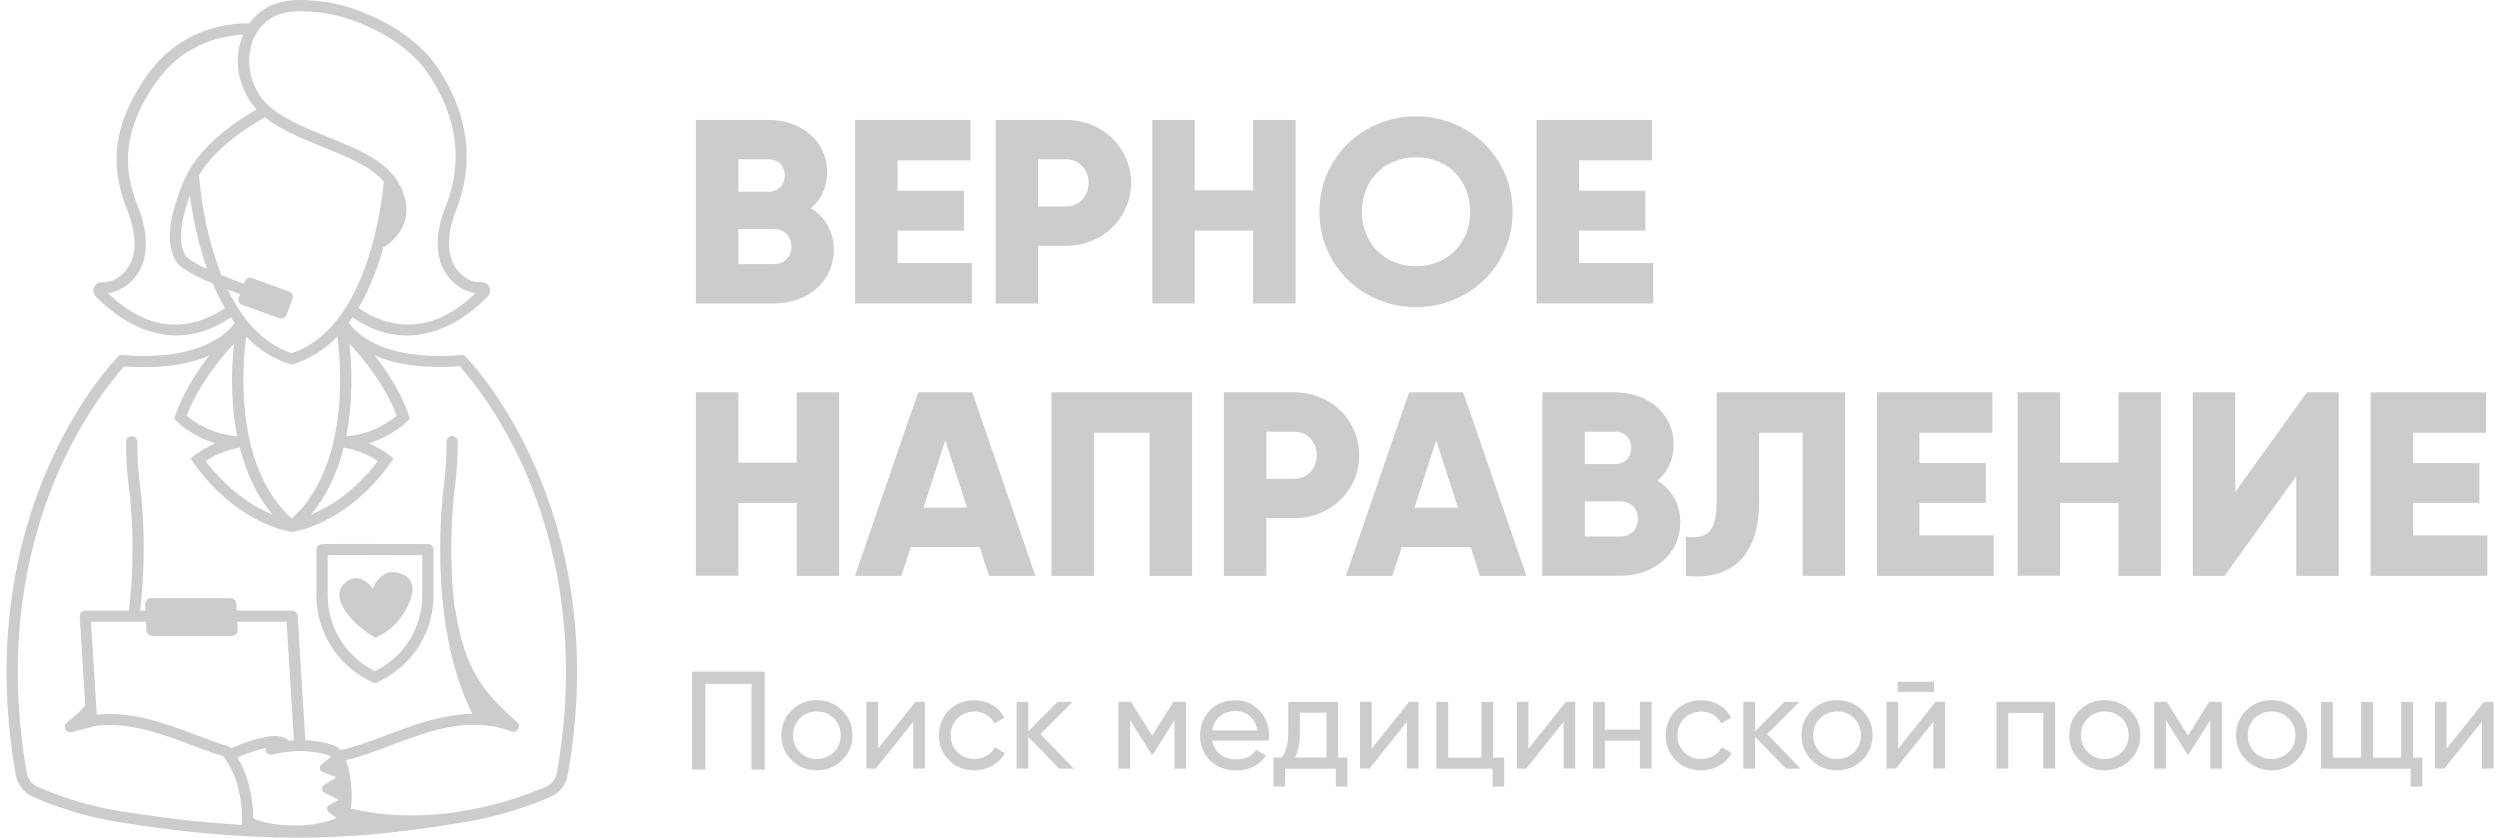 <svg width="191" height="64" viewBox="0 0 191 64" fill="none" xmlns="http://www.w3.org/2000/svg"><path d="M28.513 45.011C28.57 44.516 29.286 43.521 30.314 43.74C31.953 44.089 31.651 45.449 30.982 46.613C30.266 47.859 29.689 48.178 28.705 48.72L28.683 48.732C28.347 48.539 27.539 48.009 26.995 47.428C26.315 46.702 25.307 45.374 26.428 44.466C27.326 43.74 28.192 44.527 28.513 45.011Z" fill="#000" fill-opacity=".2"/><path fill-rule="evenodd" clip-rule="evenodd" d="M31.43 41.564C31.808 41.565 32.122 41.566 32.343 41.567C32.453 41.567 32.539 41.567 32.598 41.567H32.689L32.689 41.568C32.922 41.568 33.118 41.761 33.118 41.991V45.502C33.118 48.212 31.613 50.682 29.184 51.951L29.183 51.951L28.864 52.116L28.864 52.116C28.801 52.15 28.728 52.175 28.646 52.175C28.565 52.175 28.491 52.15 28.428 52.116L28.109 51.951L28.109 51.951C25.685 50.682 24.175 48.212 24.175 45.502V41.991C24.175 41.88 24.224 41.772 24.303 41.694L24.349 41.652C24.366 41.639 24.387 41.626 24.413 41.615C24.462 41.594 24.527 41.583 24.623 41.576C24.817 41.561 25.175 41.56 25.88 41.558H28.656L31.43 41.564ZM32.26 42.415C29.488 42.405 26.159 42.396 25.038 42.405V45.502C25.038 47.897 26.37 50.083 28.512 51.206L28.651 51.277L28.784 51.206L28.785 51.206L28.984 51.097C31.014 49.951 32.26 47.827 32.26 45.502V42.415Z" fill="#000" fill-opacity=".2"/><path fill-rule="evenodd" clip-rule="evenodd" d="M19.054 1.783C20.434 -0.133 22.577 -0.066 23.973 0.048L24.244 0.071L24.383 0.084C25.831 0.236 27.558 0.757 29.172 1.589C30.838 2.448 32.389 3.641 33.39 5.105L33.501 5.271C35.812 8.754 36.272 12.505 34.821 16.133C34.621 16.629 34.336 17.49 34.3 18.403C34.265 19.316 34.478 20.272 35.265 20.976L35.375 21.07C35.92 21.513 36.415 21.578 36.747 21.56L36.797 21.559C37.046 21.561 37.274 21.699 37.382 21.928L37.402 21.973C37.49 22.2 37.439 22.456 37.268 22.636C36.614 23.32 35.272 24.549 33.486 25.196L33.312 25.257C32.568 25.505 31.823 25.632 31.087 25.632C29.672 25.632 28.28 25.168 26.941 24.249C26.843 24.394 26.745 24.534 26.65 24.666C26.838 24.934 27.298 25.492 28.195 26.01L28.307 26.074C29.502 26.731 31.656 27.422 35.23 27.131L35.398 27.116L35.414 27.116C35.429 27.119 35.444 27.126 35.456 27.137L35.574 27.253L35.738 27.427C36.386 28.127 38.783 30.888 40.856 35.583L41.062 36.056C43.148 40.965 45.134 48.728 43.459 58.725L43.373 59.219C43.242 59.961 42.742 60.583 42.045 60.889L42.044 60.889C40.805 61.429 38.256 62.395 35.106 62.873L35.106 62.874C30.414 63.653 26.571 64 22.651 64C21.577 64 20.503 63.973 19.379 63.919L18.894 63.894H18.872C18.869 63.894 18.859 63.895 18.848 63.893C18.842 63.892 18.836 63.89 18.83 63.889C15.725 63.714 12.921 63.412 9.58 62.886L8.904 62.778C6.915 62.457 4.908 61.875 2.935 61.056L2.54 60.889C1.863 60.598 1.374 59.999 1.224 59.288L1.211 59.219C-0.673 48.653 1.542 40.536 3.728 35.583L3.84 35.333C6.193 30.116 8.891 27.377 9.01 27.253L9.012 27.252L9.129 27.137L9.141 27.127C9.154 27.119 9.171 27.115 9.187 27.116L9.355 27.131C11.396 27.296 14.264 27.234 16.39 26.01L16.562 25.908C17.351 25.42 17.759 24.92 17.934 24.666C17.835 24.531 17.736 24.39 17.638 24.249C16.299 25.163 14.902 25.632 13.492 25.632C12.757 25.632 12.011 25.505 11.267 25.257C9.395 24.628 7.986 23.343 7.312 22.636C7.129 22.444 7.082 22.166 7.197 21.928C7.311 21.691 7.563 21.537 7.834 21.56C8.188 21.579 8.726 21.503 9.314 20.976L9.387 20.909C10.114 20.215 10.312 19.29 10.277 18.405C10.241 17.491 9.955 16.63 9.758 16.133L9.662 15.889C9.189 14.656 8.825 13.269 8.919 11.676C9.018 9.976 9.638 8.048 11.19 5.823L11.313 5.65C13.898 2.098 17.532 1.754 19.054 1.783ZM20.288 57.148C19.479 57.32 18.562 57.68 18.144 57.854C18.615 58.641 19.318 60.188 19.346 62.507C19.87 62.782 20.833 63.002 21.947 63.057C23.085 63.113 24.368 62.997 25.483 62.599C25.526 62.58 25.562 62.564 25.587 62.552C25.599 62.545 25.608 62.541 25.613 62.538C25.618 62.533 25.625 62.529 25.632 62.526C25.655 62.516 25.663 62.501 25.665 62.488C25.667 62.471 25.66 62.455 25.644 62.444L25.642 62.443L25.134 62.061C25.037 61.991 24.987 61.877 24.993 61.759L24.999 61.714C25.015 61.626 25.067 61.551 25.141 61.501L25.18 61.478L25.8 61.151L25.802 61.151L25.809 61.145C25.817 61.139 25.822 61.128 25.822 61.11C25.822 61.092 25.812 61.077 25.796 61.069L24.789 60.566C24.689 60.516 24.622 60.427 24.602 60.321L24.597 60.274C24.59 60.146 24.656 60.032 24.762 59.964L24.764 59.963L25.633 59.446L25.644 59.437C25.653 59.428 25.656 59.417 25.655 59.405L25.652 59.392C25.647 59.379 25.638 59.37 25.621 59.362L24.653 58.982C24.552 58.943 24.475 58.86 24.445 58.759L24.435 58.715C24.418 58.61 24.45 58.502 24.528 58.426L24.565 58.395L25.285 57.819L25.285 57.818L25.294 57.809V57.808C25.294 57.808 25.294 57.807 25.294 57.806C25.293 57.804 25.292 57.802 25.291 57.799C25.288 57.797 25.285 57.794 25.282 57.791L25.261 57.777L25.259 57.775C25.257 57.774 25.253 57.771 25.248 57.768C25.239 57.761 25.224 57.752 25.202 57.739C23.948 57.3 22.344 57.265 20.812 57.644L20.812 57.643C20.583 57.703 20.352 57.562 20.292 57.335C20.274 57.272 20.275 57.208 20.288 57.148ZM28.636 27.167C30.392 29.404 31.043 31.165 31.199 31.64L31.238 31.764L31.238 31.765L31.294 31.96C31.301 31.985 31.295 32.012 31.277 32.03L31.134 32.176L31.133 32.177C31.08 32.229 29.979 33.321 28.167 33.866C28.873 34.171 29.386 34.513 29.62 34.682L29.76 34.787L29.76 34.788L30.014 34.993C30.044 35.017 30.05 35.06 30.028 35.09L29.84 35.357L29.84 35.357C26.769 39.667 23.159 40.493 22.455 40.616C22.422 40.626 22.377 40.637 22.33 40.637H22.295C22.25 40.637 22.204 40.631 22.156 40.615C21.452 40.489 17.85 39.663 14.785 35.362L14.597 35.096C14.575 35.065 14.581 35.022 14.611 34.999L14.864 34.793L14.906 34.759C15.06 34.64 15.617 34.231 16.457 33.871C14.642 33.326 13.545 32.234 13.492 32.182L13.491 32.181L13.348 32.035C13.33 32.017 13.324 31.99 13.331 31.965L13.386 31.769L13.387 31.769L13.425 31.645C13.582 31.17 14.233 29.41 15.989 27.172C14.249 27.909 12.072 28.182 9.49 27.995C8.95 28.586 6.679 31.19 4.697 35.526L4.503 35.957C2.366 40.794 0.209 48.737 2.057 59.078L2.075 59.164C2.171 59.561 2.437 59.897 2.807 60.082L2.888 60.119L2.889 60.12L3.271 60.282C5.182 61.077 7.125 61.638 9.049 61.948L9.7 62.051C12.891 62.551 15.558 62.848 18.491 63.022C18.541 61.328 18.208 60.066 17.893 59.269L17.829 59.113C17.518 58.375 17.18 57.929 17.055 57.781C16.281 57.54 15.473 57.236 14.763 56.968C12.313 56.049 9.809 55.105 7.203 55.472C7.165 55.497 7.122 55.517 7.077 55.528L7.078 55.529L5.481 55.93L5.48 55.931C5.274 55.978 5.07 55.877 4.99 55.699C4.923 55.56 4.942 55.405 5.029 55.281C5.071 55.211 5.135 55.152 5.216 55.115C5.402 54.977 5.988 54.516 6.512 53.897L6.092 47.099V47.056C6.097 46.955 6.139 46.859 6.208 46.785L6.24 46.755C6.317 46.688 6.419 46.651 6.521 46.651H9.847C10.459 41.726 9.881 37.466 9.855 37.285L9.828 37.087C9.699 36.091 9.636 34.97 9.631 33.748L9.633 33.706C9.655 33.495 9.836 33.325 10.06 33.324C10.293 33.325 10.489 33.512 10.489 33.748C10.489 34.62 10.53 35.918 10.702 37.164C10.935 38.811 11.192 42.635 10.706 46.646H11.116L11.086 46.165L11.085 46.164C11.079 46.044 11.122 45.929 11.207 45.84L11.24 45.808C11.321 45.739 11.423 45.702 11.53 45.702H17.611C17.835 45.702 18.014 45.861 18.05 46.072L18.055 46.115L18.055 46.116L18.087 46.646H22.315C22.542 46.646 22.726 46.822 22.739 47.04L23.325 56.55C24.114 56.584 24.851 56.715 25.517 56.948C25.699 57.009 25.862 57.133 26.004 57.303C27.124 57.075 28.343 56.612 29.53 56.165L30.296 55.878C32.077 55.218 34.048 54.571 36.081 54.539C34.302 50.954 33.751 46.657 33.648 43.235C33.544 39.782 33.895 37.213 33.903 37.154L33.935 36.919C34.084 35.742 34.116 34.546 34.116 33.728C34.116 33.498 34.306 33.304 34.545 33.304C34.66 33.304 34.765 33.346 34.845 33.431C34.926 33.51 34.969 33.619 34.969 33.728C34.969 34.628 34.928 35.973 34.744 37.268L34.744 37.268C34.739 37.311 34.167 41.446 34.718 46.314C34.722 46.323 34.726 46.333 34.73 46.343L34.743 46.385L34.744 46.388L34.839 46.889L34.922 47.343L34.922 47.344L34.958 47.544C35.343 49.598 35.956 51.022 36.714 52.157C37.496 53.328 38.435 54.195 39.451 55.13C39.615 55.232 39.683 55.441 39.612 55.63L39.612 55.63C39.581 55.708 39.527 55.781 39.452 55.83L39.451 55.83C39.442 55.837 39.433 55.843 39.426 55.846L39.408 55.855C39.403 55.859 39.398 55.862 39.393 55.865C39.272 55.924 39.129 55.919 39.013 55.857C35.83 54.699 32.8 55.836 29.836 56.952L29.837 56.953C28.711 57.379 27.54 57.816 26.429 58.072C26.704 58.803 26.831 59.76 26.863 60.484L26.868 60.631V60.632L26.87 60.888C26.869 61.15 26.858 61.466 26.819 61.778C28.65 62.212 30.604 62.377 32.634 62.269L32.918 62.252C33.489 62.214 34.073 62.154 34.658 62.075L34.951 62.033C35.26 61.983 35.564 61.928 35.879 61.873L35.892 61.871H35.901C38.256 61.43 40.188 60.743 41.464 60.209L41.711 60.104C42.146 59.913 42.456 59.526 42.543 59.062C44.328 49.039 42.359 41.277 40.297 36.404L40.097 35.942C38.072 31.348 35.667 28.59 35.109 27.98C32.529 28.166 30.353 27.894 28.636 27.167ZM25.598 62.556C25.596 62.559 25.594 62.563 25.592 62.569C25.594 62.563 25.596 62.559 25.599 62.554C25.598 62.555 25.598 62.556 25.598 62.556ZM25.607 62.544C25.606 62.545 25.605 62.546 25.604 62.548C25.606 62.545 25.608 62.543 25.61 62.541C25.609 62.542 25.608 62.543 25.607 62.544ZM7.392 54.601C7.719 54.571 8.037 54.553 8.356 54.553C10.742 54.553 13.027 55.412 15.059 56.18C15.894 56.492 16.674 56.787 17.444 57.022L17.482 57.035C17.549 57.062 17.604 57.105 17.647 57.157C18.12 56.956 18.871 56.657 19.624 56.453C20.015 56.348 20.409 56.267 20.766 56.239C21.121 56.212 21.447 56.236 21.699 56.347C21.832 56.406 21.95 56.488 22.042 56.594C22.181 56.583 22.319 56.571 22.456 56.565L21.895 47.499H18.121L18.157 48.12V48.166C18.152 48.269 18.111 48.37 18.036 48.445L18.036 48.445C17.951 48.535 17.835 48.584 17.713 48.584H11.636C11.398 48.584 11.21 48.402 11.192 48.17V48.169L11.15 47.499H10.266C10.25 47.501 10.233 47.502 10.218 47.502C10.199 47.502 10.179 47.501 10.159 47.499H6.954L7.392 54.601ZM39.408 55.855C39.408 55.855 39.408 55.855 39.408 55.854C39.409 55.854 39.41 55.853 39.41 55.853L39.413 55.851C39.411 55.852 39.409 55.853 39.408 55.855ZM25.767 25.71C24.787 26.724 23.663 27.432 22.424 27.819L22.416 27.821L22.39 27.826C22.388 27.827 22.386 27.828 22.384 27.829L22.368 27.834C22.34 27.843 22.307 27.842 22.295 27.842H22.279C22.268 27.842 22.245 27.843 22.216 27.835C22.215 27.835 22.213 27.835 22.211 27.834L22.206 27.832C22.199 27.832 22.192 27.832 22.185 27.83L22.165 27.825L22.161 27.824V27.824C20.911 27.442 19.787 26.729 18.807 25.715C18.663 26.807 18.442 29.136 18.747 31.715L18.788 32.041C19.235 35.357 20.414 37.905 22.29 39.627C24.227 37.849 25.421 35.186 25.833 31.71L25.861 31.458C26.123 28.979 25.911 26.769 25.767 25.71ZM18.32 34.191C17.115 34.39 16.157 34.93 15.708 35.218C17.532 37.636 19.553 38.795 20.83 39.327C19.678 37.959 18.834 36.234 18.32 34.191ZM26.259 34.192C25.745 36.233 24.902 37.962 23.75 39.327C25.027 38.795 27.047 37.636 28.871 35.218C28.422 34.93 27.459 34.39 26.259 34.192ZM17.875 26.262C15.476 28.825 14.535 31.024 14.265 31.762C14.747 32.165 16.169 33.204 18.122 33.328C17.963 32.524 17.847 31.674 17.788 30.8L17.765 30.44C17.671 28.774 17.762 27.31 17.875 26.262ZM26.699 26.257C26.821 27.38 26.916 28.981 26.787 30.794C26.723 31.673 26.611 32.523 26.452 33.324C28.41 33.204 29.828 32.16 30.309 31.756C30.043 31.023 29.098 28.821 26.699 26.257ZM20.247 8.97C19.877 9.168 18.98 9.678 18.002 10.422C16.988 11.193 15.893 12.212 15.202 13.396C15.205 13.409 15.207 13.423 15.208 13.439L15.244 13.851C15.355 14.985 15.676 17.455 16.526 19.968L16.623 20.247L16.693 20.444C16.761 20.633 16.834 20.825 16.91 21.014C17.468 21.246 18.074 21.478 18.635 21.675L18.697 21.503L18.698 21.5C18.74 21.393 18.819 21.309 18.923 21.26L18.962 21.244C19.055 21.211 19.157 21.211 19.253 21.248L22.09 22.277C22.319 22.357 22.427 22.606 22.348 22.826L22.348 22.827L21.89 24.057L21.891 24.057C21.81 24.283 21.558 24.39 21.335 24.312L21.334 24.312L18.496 23.282L18.495 23.282C18.4 23.245 18.323 23.181 18.272 23.096L18.252 23.059C18.209 22.969 18.199 22.869 18.226 22.772L18.24 22.731L18.337 22.464C18.116 22.386 17.782 22.265 17.392 22.117C17.619 22.576 17.852 23.005 18.101 23.402C18.116 23.423 18.131 23.448 18.142 23.474C19.264 25.262 20.662 26.441 22.285 26.981C23.906 26.442 25.298 25.269 26.425 23.482C26.434 23.459 26.452 23.427 26.474 23.401L26.479 23.394L26.483 23.39C26.982 22.588 27.431 21.651 27.825 20.602L27.921 20.343C28.878 17.681 29.221 14.991 29.328 13.879C28.85 13.31 28.17 12.844 27.37 12.423C26.762 12.103 26.088 11.811 25.385 11.521L24.672 11.23C23.1 10.593 21.459 9.931 20.247 8.97ZM18.575 2.65C17.176 2.711 14.156 3.206 12.004 6.17L11.9 6.317C10.454 8.39 9.881 10.174 9.788 11.734C9.694 13.296 10.079 14.641 10.56 15.839L10.649 16.073C10.865 16.661 11.118 17.545 11.14 18.488C11.165 19.566 10.887 20.73 9.895 21.615L9.895 21.616C9.293 22.141 8.71 22.338 8.263 22.396C10.151 24.244 11.943 24.826 13.478 24.8C15.014 24.774 16.304 24.141 17.189 23.539C16.854 22.966 16.542 22.334 16.259 21.667C15.479 21.336 14.856 21.032 14.392 20.756C13.925 20.479 13.61 20.224 13.466 19.992C12.883 19.064 12.552 17.222 14.107 13.682L14.167 13.549C14.804 12.185 15.983 10.864 17.669 9.619L17.826 9.505C18.555 8.98 19.207 8.59 19.602 8.367C18.181 6.796 17.768 4.498 18.575 2.65ZM24.17 0.923C22.471 0.774 20.768 0.773 19.687 2.379L19.636 2.457C18.503 4.222 19.016 6.899 20.764 8.29L20.87 8.372C21.982 9.221 23.512 9.844 25.007 10.449L25.758 10.755C26.5 11.061 27.217 11.372 27.868 11.72C28.732 12.182 29.487 12.711 30.039 13.386C30.105 13.433 30.15 13.494 30.179 13.563C30.255 13.664 30.326 13.769 30.386 13.869C30.985 14.854 31.187 15.809 30.976 16.706L30.954 16.793C30.636 17.993 29.678 18.664 29.409 18.834L29.34 18.876C29.322 18.886 29.304 18.895 29.285 18.902C29.094 19.598 28.879 20.27 28.643 20.894L28.643 20.895C28.265 21.863 27.847 22.755 27.39 23.539C28.275 24.139 29.565 24.771 31.101 24.796C32.636 24.822 34.428 24.241 36.316 22.397C35.897 22.342 35.363 22.168 34.813 21.717L34.689 21.61C33.837 20.846 33.419 19.805 33.44 18.521L33.446 18.325C33.494 17.347 33.785 16.436 34.029 15.834L34.093 15.672C35.378 12.318 34.944 8.981 32.79 5.744L32.684 5.588C31.765 4.24 30.325 3.134 28.768 2.335C27.211 1.535 25.542 1.045 24.17 0.923ZM14.509 14.939C13.463 17.726 13.861 19.021 14.185 19.545L14.214 19.586C14.249 19.629 14.301 19.679 14.372 19.736C14.465 19.811 14.588 19.895 14.74 19.986C15.011 20.151 15.372 20.338 15.817 20.545C15.816 20.542 15.815 20.539 15.814 20.537L15.814 20.536C15.06 18.405 14.685 16.262 14.509 14.939Z" fill="#000" fill-opacity=".2"/><path fill-rule="evenodd" clip-rule="evenodd" d="M102.229 57.876H102.941V60.09H102.053V58.724H98.181V60.09H97.297V57.876H97.928C98.257 57.427 98.423 56.799 98.423 55.991V53.628H102.229V57.876ZM99.306 55.986C99.311 56.734 99.19 57.362 98.948 57.871H101.341V54.446H99.306V55.986Z" fill="#000" fill-opacity=".2"/><path d="M110.644 57.881H113.183V53.628H114.076V57.876H114.924V60.09H114.036V58.724H109.746V53.628H110.644V57.881Z" fill="#000" fill-opacity=".2"/><path d="M178.229 57.881H180.394V53.628H181.293V57.881H183.448V53.628H184.352V57.876H185.064V60.09H184.175V58.724H177.33V53.628H178.229V57.881Z" fill="#000" fill-opacity=".2"/><path fill-rule="evenodd" clip-rule="evenodd" d="M94.385 53.503C95.142 53.503 95.758 53.767 96.233 54.296C96.712 54.814 96.954 55.443 96.954 56.191C96.965 56.31 96.959 56.44 96.934 56.58H92.608C92.699 57.028 92.906 57.382 93.239 57.637C93.568 57.891 93.981 58.021 94.476 58.021C95.157 58.021 95.652 57.771 95.96 57.278L96.722 57.707C96.213 58.474 95.455 58.858 94.451 58.858C93.638 58.858 92.972 58.609 92.447 58.105C91.937 57.587 91.684 56.949 91.684 56.181C91.684 55.408 91.937 54.77 92.437 54.266C92.936 53.757 93.587 53.503 94.385 53.503ZM94.395 54.326C93.921 54.326 93.522 54.46 93.204 54.725C92.886 54.989 92.684 55.348 92.608 55.807H96.056C95.98 55.338 95.793 54.974 95.491 54.715C95.188 54.455 94.824 54.326 94.395 54.326Z" fill="#000" fill-opacity=".2"/><path d="M74.446 53.498C74.956 53.498 75.41 53.618 75.819 53.862C76.223 54.101 76.526 54.425 76.728 54.834L75.975 55.263C75.844 54.994 75.642 54.775 75.37 54.61C75.097 54.446 74.789 54.365 74.446 54.365C73.931 54.365 73.497 54.54 73.144 54.884C72.8 55.238 72.629 55.667 72.629 56.181C72.629 56.684 72.8 57.113 73.144 57.467C73.492 57.816 73.926 57.986 74.446 57.986C74.789 57.986 75.097 57.906 75.375 57.746C75.647 57.587 75.859 57.373 76.006 57.098L76.768 57.537C76.541 57.946 76.223 58.27 75.809 58.504C75.395 58.734 74.941 58.853 74.446 58.853C73.669 58.853 73.022 58.599 72.507 58.09C71.993 57.572 71.735 56.933 71.735 56.175C71.735 55.417 71.993 54.779 72.507 54.271C73.023 53.752 73.669 53.498 74.446 53.498Z" fill="#000" fill-opacity=".2"/><path d="M129.972 53.498C130.482 53.498 130.941 53.618 131.345 53.862C131.749 54.101 132.052 54.425 132.254 54.834L131.502 55.263C131.37 54.994 131.168 54.775 130.896 54.61C130.623 54.446 130.315 54.365 129.972 54.365C129.457 54.365 129.023 54.54 128.67 54.884C128.327 55.238 128.155 55.667 128.155 56.181C128.155 56.684 128.327 57.113 128.67 57.467C129.023 57.816 129.452 57.986 129.972 57.986C130.315 57.986 130.623 57.906 130.901 57.746C131.179 57.587 131.385 57.372 131.532 57.098L132.294 57.537C132.067 57.946 131.749 58.27 131.335 58.504C130.921 58.734 130.467 58.853 129.972 58.853C129.195 58.853 128.549 58.599 128.034 58.09C127.519 57.572 127.261 56.933 127.261 56.175C127.261 55.417 127.519 54.779 128.034 54.271C128.549 53.752 129.195 53.498 129.972 53.498Z" fill="#000" fill-opacity=".2"/><path fill-rule="evenodd" clip-rule="evenodd" d="M62.407 53.493C63.169 53.493 63.815 53.752 64.335 54.266C64.865 54.789 65.128 55.423 65.128 56.171C65.128 56.919 64.865 57.552 64.335 58.076C63.81 58.594 63.169 58.848 62.407 58.848C61.645 58.848 60.999 58.589 60.479 58.076C59.954 57.557 59.696 56.924 59.696 56.171C59.696 55.418 59.959 54.779 60.479 54.266C61.004 53.747 61.645 53.493 62.407 53.493ZM62.402 54.356C61.892 54.356 61.463 54.53 61.11 54.874C60.757 55.224 60.585 55.652 60.585 56.171C60.585 56.689 60.761 57.118 61.11 57.467C61.463 57.811 61.892 57.986 62.402 57.986C62.917 57.986 63.351 57.811 63.704 57.467C64.053 57.118 64.23 56.689 64.23 56.171C64.229 55.652 64.053 55.224 63.704 54.874C63.351 54.525 62.922 54.356 62.402 54.356Z" fill="#000" fill-opacity=".2"/><path fill-rule="evenodd" clip-rule="evenodd" d="M140.345 53.493C141.108 53.493 141.754 53.752 142.274 54.266C142.804 54.789 143.066 55.423 143.066 56.171C143.066 56.919 142.804 57.552 142.274 58.076C141.749 58.594 141.108 58.848 140.345 58.848C139.583 58.848 138.937 58.589 138.417 58.076C137.892 57.557 137.635 56.924 137.635 56.171C137.635 55.418 137.897 54.779 138.417 54.266C138.942 53.747 139.583 53.493 140.345 53.493ZM140.345 54.356C139.836 54.356 139.407 54.53 139.053 54.874C138.7 55.218 138.528 55.652 138.528 56.171C138.528 56.689 138.705 57.118 139.053 57.467C139.402 57.816 139.836 57.986 140.345 57.986C140.86 57.986 141.294 57.811 141.648 57.467C142.001 57.123 142.173 56.689 142.173 56.171C142.173 55.652 141.996 55.224 141.648 54.874C141.299 54.525 140.865 54.356 140.345 54.356Z" fill="#000" fill-opacity=".2"/><path fill-rule="evenodd" clip-rule="evenodd" d="M160.799 53.493C161.561 53.493 162.207 53.752 162.727 54.266C163.257 54.789 163.52 55.423 163.52 56.171C163.52 56.919 163.257 57.552 162.727 58.076C162.202 58.594 161.561 58.848 160.799 58.848C160.037 58.848 159.391 58.589 158.871 58.076C158.346 57.557 158.088 56.924 158.088 56.171C158.088 55.418 158.351 54.779 158.871 54.266C159.396 53.747 160.037 53.493 160.799 53.493ZM160.799 54.356C160.289 54.356 159.86 54.53 159.507 54.874C159.153 55.218 158.982 55.652 158.982 56.171C158.982 56.689 159.159 57.118 159.507 57.467C159.855 57.816 160.289 57.986 160.799 57.986C161.314 57.986 161.748 57.811 162.101 57.467C162.455 57.123 162.626 56.689 162.626 56.171C162.626 55.652 162.45 55.224 162.101 54.874C161.753 54.525 161.319 54.356 160.799 54.356Z" fill="#000" fill-opacity=".2"/><path fill-rule="evenodd" clip-rule="evenodd" d="M173.544 53.493C174.307 53.493 174.953 53.752 175.473 54.266C176.003 54.789 176.265 55.423 176.265 56.171C176.265 56.919 176.003 57.552 175.473 58.076C174.948 58.594 174.307 58.848 173.544 58.848C172.782 58.848 172.136 58.589 171.616 58.076C171.091 57.557 170.834 56.924 170.834 56.171C170.834 55.418 171.096 54.779 171.616 54.266C172.141 53.747 172.782 53.493 173.544 53.493ZM173.544 54.356C173.035 54.356 172.606 54.53 172.252 54.874C171.899 55.218 171.727 55.652 171.727 56.171C171.727 56.689 171.904 57.118 172.252 57.467C172.601 57.816 173.035 57.986 173.544 57.986C174.059 57.986 174.493 57.811 174.847 57.467C175.2 57.123 175.372 56.689 175.372 56.171C175.372 55.652 175.195 55.224 174.847 54.874C174.498 54.525 174.064 54.356 173.544 54.356Z" fill="#000" fill-opacity=".2"/><path d="M58.429 58.789H57.415V52.25H53.891V58.789H52.876V51.309H58.429V58.789Z" fill="#000" fill-opacity=".2"/><path d="M78.565 55.876L80.796 53.623H81.952L79.484 56.086L82.033 58.719H80.917L78.565 56.3V58.719H77.666V53.623H78.565V55.876Z" fill="#000" fill-opacity=".2"/><path d="M88.025 56.201L89.65 53.623H90.609V58.719H89.731V55.019L88.09 57.627H87.974L86.334 55.019V58.719H85.445V53.623H86.404L88.025 56.201Z" fill="#000" fill-opacity=".2"/><path d="M122.612 55.742H125.288V53.623H126.186V58.719H125.288V56.59H122.612V58.719H121.714V53.623H122.612V55.742Z" fill="#000" fill-opacity=".2"/><path d="M134.091 55.876L136.322 53.623H137.478L135.01 56.086L137.559 58.719H136.443L134.091 56.3V58.719H133.193V53.623H134.091V55.876Z" fill="#000" fill-opacity=".2"/><path d="M157.008 58.719H156.109V54.465H153.434V58.719H152.535V53.623H157.008V58.719Z" fill="#000" fill-opacity=".2"/><path d="M167.164 56.201L168.785 53.623H169.744V58.719H168.865V55.019L167.225 57.627H167.114L165.473 55.019V58.719H164.585V53.623H165.544L167.164 56.201Z" fill="#000" fill-opacity=".2"/><path d="M67.081 57.198L69.938 53.618H70.66V58.714H69.772V55.134L66.915 58.714H66.193V53.618H67.081V57.198Z" fill="#000" fill-opacity=".2"/><path d="M104.799 57.198L107.656 53.618H108.378V58.714H107.489V55.134L104.632 58.714H103.91V53.618H104.799V57.198Z" fill="#000" fill-opacity=".2"/><path d="M116.772 57.198L119.629 53.618H120.351V58.714H119.462V55.134L116.605 58.714H115.883V53.618H116.772V57.198Z" fill="#000" fill-opacity=".2"/><path d="M186.921 57.198L189.778 53.618H190.5V58.714H189.611V55.134L186.754 58.714H186.033V53.618H186.921V57.198Z" fill="#000" fill-opacity=".2"/><path d="M145.02 57.198L147.877 53.617H148.599V58.714H147.71V55.133L144.853 58.714H144.131V53.617H145.02V57.198Z" fill="#000" fill-opacity=".2"/><path d="M147.766 52.855H144.979V52.082H147.766V52.855Z" fill="#000" fill-opacity=".2"/><path d="M140.966 43.996H137.722V33.06H134.397V38.309C134.397 43.318 131.417 44.277 128.803 43.996V40.992C130.262 41.213 131.152 40.77 131.152 38.43V29.976H140.966V43.996Z" fill="#000" fill-opacity=".2"/><path d="M56.406 35.345H60.866V29.976H64.11V43.996H60.866V38.425H56.406V43.99H53.162V29.976H56.406V35.345Z" fill="#000" fill-opacity=".2"/><path fill-rule="evenodd" clip-rule="evenodd" d="M79.106 43.996H75.557L74.855 41.79H69.582L68.87 43.996H65.32L70.146 29.976H74.28L79.106 43.996ZM70.558 38.786H73.884L72.221 33.637L70.558 38.786Z" fill="#000" fill-opacity=".2"/><path d="M91.076 43.996H87.832V33.06H83.576V43.996H80.332V29.976H91.076V43.996Z" fill="#000" fill-opacity=".2"/><path fill-rule="evenodd" clip-rule="evenodd" d="M98.877 29.976C101.679 29.976 103.845 32.115 103.845 34.783C103.845 37.445 101.674 39.59 98.877 39.59H96.746V43.996H93.502V29.976H98.877ZM96.746 36.586H98.877C99.874 36.581 100.601 35.802 100.601 34.783C100.601 33.763 99.869 32.98 98.877 32.98H96.746V36.586Z" fill="#000" fill-opacity=".2"/><path fill-rule="evenodd" clip-rule="evenodd" d="M116.614 43.996H113.064L112.363 41.79H107.09L106.378 43.996H102.828L107.654 29.976H111.788L116.614 43.996ZM108.061 38.786H111.387L109.724 33.637L108.061 38.786Z" fill="#000" fill-opacity=".2"/><path d="M152.22 33.06H146.646V35.381H151.717V38.425H146.646V40.906H152.321V43.996H143.402V29.976H152.22V33.06Z" fill="#000" fill-opacity=".2"/><path d="M157.391 35.345H161.851V29.976H165.095V43.996H161.851V38.425H157.391V43.99H154.147V29.976H157.391V35.345Z" fill="#000" fill-opacity=".2"/><path d="M170.771 37.586L176.247 29.976H178.678V43.996H175.434V36.385L169.957 43.996H167.526V29.976H170.771V37.586Z" fill="#000" fill-opacity=".2"/><path d="M189.931 33.06H184.358V35.381H189.428V38.425H184.358V40.906H190.033V43.996H181.114V29.976H189.931V33.06Z" fill="#000" fill-opacity=".2"/><path fill-rule="evenodd" clip-rule="evenodd" d="M123.387 29.976C125.859 29.976 127.867 31.558 127.867 33.979C127.867 35.139 127.399 36.064 126.631 36.722C127.689 37.385 128.376 38.465 128.376 39.886C128.376 42.368 126.326 43.99 123.794 43.99H117.834V29.976H123.387ZM121.084 40.987H123.799C124.608 40.992 125.137 40.429 125.137 39.645C125.136 38.867 124.607 38.304 123.799 38.304H121.084V40.987ZM121.079 35.461H123.392C124.12 35.461 124.628 34.939 124.628 34.22C124.628 33.502 124.14 32.98 123.392 32.98H121.079V35.461Z" fill="#000" fill-opacity=".2"/><path fill-rule="evenodd" clip-rule="evenodd" d="M108.183 8.888C112.256 8.888 115.562 12.053 115.562 16.177C115.562 20.301 112.256 23.465 108.183 23.465C104.11 23.465 100.805 20.301 100.805 16.177C100.805 12.053 104.11 8.888 108.183 8.888ZM108.188 12.012C105.879 12.012 104.054 13.675 104.054 16.177C104.054 18.678 105.879 20.341 108.188 20.341C110.497 20.341 112.322 18.678 112.322 16.177C112.322 13.675 110.497 12.012 108.188 12.012Z" fill="#000" fill-opacity=".2"/><path fill-rule="evenodd" clip-rule="evenodd" d="M58.715 9.164C61.186 9.164 63.195 10.747 63.195 13.168C63.195 14.328 62.727 15.253 61.959 15.911C63.017 16.579 63.703 17.659 63.703 19.08C63.703 21.562 61.654 23.184 59.122 23.184H53.162V9.164H58.715ZM56.411 20.18H59.127C59.935 20.18 60.464 19.623 60.464 18.839C60.464 18.056 59.935 17.498 59.127 17.498H56.411V20.18ZM56.406 14.65H58.72C59.452 14.65 59.956 14.127 59.956 13.409C59.956 12.686 59.467 12.168 58.72 12.168H56.406V14.65Z" fill="#000" fill-opacity=".2"/><path d="M74.148 12.249H68.575V14.575H73.645V17.619H68.575V20.1H74.249V23.184H65.33V9.164H74.148V12.249Z" fill="#000" fill-opacity=".2"/><path fill-rule="evenodd" clip-rule="evenodd" d="M81.445 9.164C84.242 9.164 86.413 11.309 86.413 13.972C86.413 16.634 84.242 18.779 81.445 18.779H79.314V23.184H76.07V9.164H81.445ZM79.314 15.775H81.445C82.436 15.775 83.169 14.996 83.169 13.972C83.169 12.952 82.436 12.168 81.445 12.168H79.314V15.775Z" fill="#000" fill-opacity=".2"/><path d="M91.28 14.534H95.74V9.164H98.984V23.184H95.74V17.619H91.28V23.184H88.036V9.164H91.28V14.534Z" fill="#000" fill-opacity=".2"/><path d="M126.209 12.249H120.636V14.575H125.706V17.619H120.636V20.1H126.311V23.184H117.392V9.164H126.209V12.249Z" fill="#000" fill-opacity=".2"/></svg>